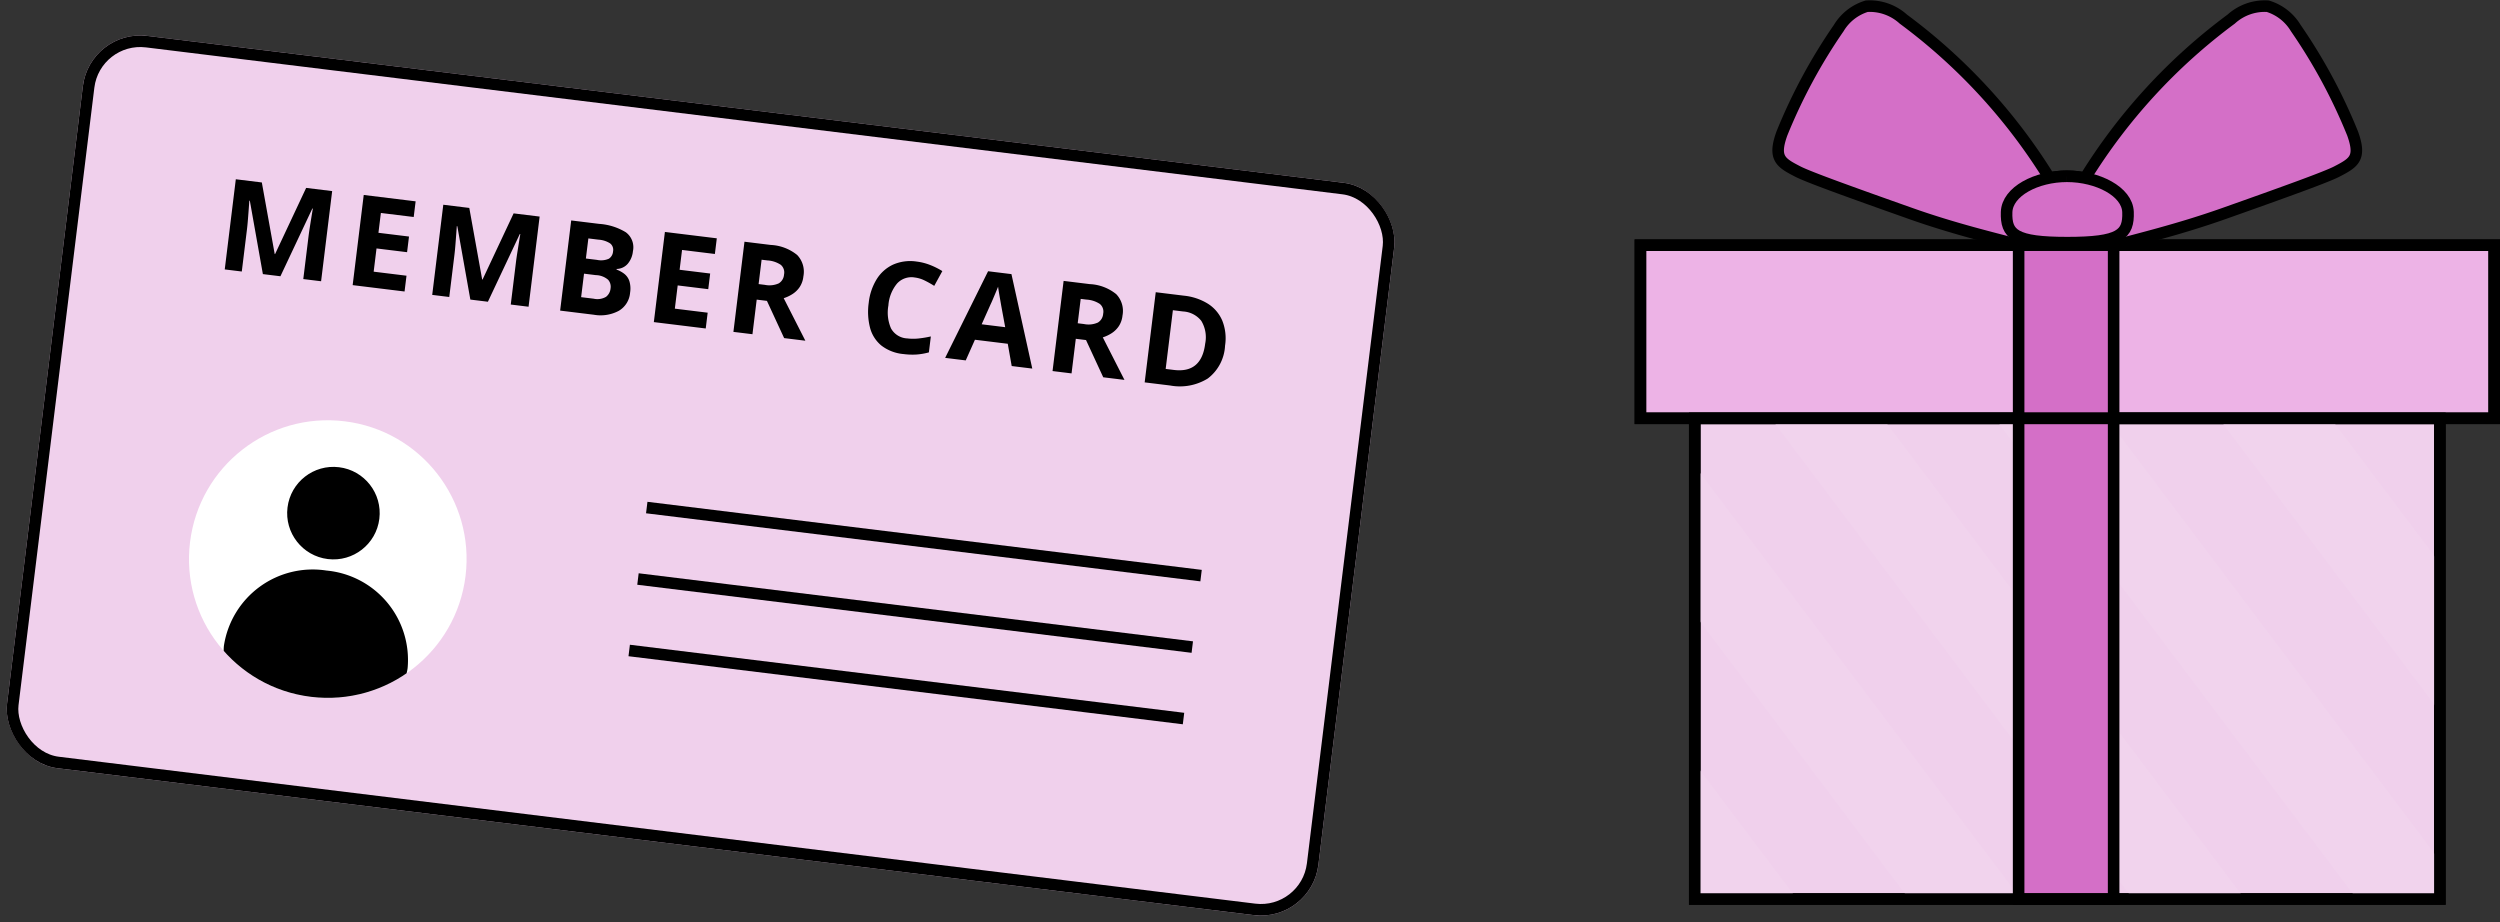 <svg xmlns="http://www.w3.org/2000/svg" xmlns:xlink="http://www.w3.org/1999/xlink" width="216.153" height="79.732" viewBox="0 0 216.153 79.732">
  <rect x="0" y="0" width="216.153" height="79.732" fill="#333333" stroke="none"/>
  <defs>
    <clipPath id="clip-path">
      <circle id="楕円形_42" data-name="楕円形 42" cx="12" cy="12" r="12" transform="translate(360.413 2296.493)" fill="none" stroke="#000" stroke-width="1"/>
    </clipPath>
  </defs>
  <g id="グループ_17729" data-name="グループ 17729" transform="translate(-334.347 -2201.504)">
    <g id="グループ_17665" data-name="グループ 17665" transform="translate(476.179 2202)">
      <path id="パス_847" data-name="パス 847" d="M0,0H64.426V41.562H0Z" transform="translate(4.698 35.673)" fill="#f0d0ec" stroke="#000" stroke-width="1"/>
      <rect id="長方形_816" data-name="長方形 816" width="73.821" height="14.968" transform="translate(0 20.704)" fill="#edb3e6" stroke="#000" stroke-width="1"/>
      <path id="パス_839" data-name="パス 839" d="M418.951,457.281h-8.837v-11.74Z" transform="translate(-405.416 -380.047)" fill="#f1d3ed"/>
      <path id="パス_840" data-name="パス 840" d="M41.636,242.669,51.072,255.2v12.86l-19.116-25.4Z" transform="translate(18.052 -206.997)" fill="#f1d3ed"/>
      <path id="パス_841" data-name="パス 841" d="M41.636,242.669l28.8,38.255v3.307h-7.19L31.956,242.669Z" transform="translate(-1.308 -206.996)" fill="#f1d3ed"/>
      <path id="パス_842" data-name="パス 842" d="M306.613,308.041h-9.68l-18.516-24.6v-12.86Z" transform="translate(-273.719 -230.806)" fill="#f1d3ed"/>
      <path id="パス_843" data-name="パス 843" d="M156.4,242.669l31.285,41.562h-9.68l-31.285-41.562Z" transform="translate(-135.433 -206.996)" fill="#f1d3ed"/>
      <g id="グループ_17664" data-name="グループ 17664" transform="translate(11.909 0)">
        <path id="合体_10" data-name="合体 10" d="M20.792,77.237V20.683c-2.014-.548-5.524-1.371-9.3-2.708-5.4-1.911-8.874-3.168-9.773-3.629C.207,13.569-.442,13.183.322,11.05A47.21,47.21,0,0,1,5.24,1.929,4.274,4.274,0,0,1,7.66.041a4.323,4.323,0,0,1,3.164,1.115A49.306,49.306,0,0,1,23.459,14.9a7.219,7.219,0,0,1,1.513-.161,7.292,7.292,0,0,1,1.559.169A49.3,49.3,0,0,1,39.17,1.156,4.322,4.322,0,0,1,42.333.041a4.274,4.274,0,0,1,2.42,1.889,47.155,47.155,0,0,1,4.917,9.12c.765,2.133.116,2.519-1.393,3.3-.9.461-4.373,1.718-9.771,3.629-3.926,1.388-7.526,2.238-9.5,2.786V77.237Z" transform="translate(0)" fill="#d46fc7" stroke="#000" stroke-miterlimit="10" stroke-width="1"/>
        <path id="パス_849" data-name="パス 849" d="M220.589,100.3c2.654,0,5.217,1.316,5.278,3.089.066,1.951-.694,2.648-5.248,2.648s-5.314-.7-5.248-2.648c.06-1.772,2.564-3.089,5.217-3.089" transform="translate(-195.617 -85.553)" fill="#d46fc7" stroke="#000" stroke-miterlimit="10" stroke-width="1"/>
      </g>
      <path id="パス_848" data-name="パス 848" d="M0,0H64.426V41.562H0Z" transform="translate(4.697 35.673)" fill="none" stroke="#000" stroke-width="1"/>
      <rect id="長方形_819" data-name="長方形 819" width="73.821" height="14.968" transform="translate(0 20.704)" fill="none" stroke="#000" stroke-width="1"/>
    </g>
    <g id="グループ_17658" data-name="グループ 17658" transform="translate(272.766 -90.052) rotate(7)">
      <g id="長方形_814" data-name="長方形 814" transform="translate(348.413 2268.5)" fill="#f0d0ec" stroke="#000" stroke-width="1">
        <rect width="114.231" height="63.791" rx="5" stroke="none"/>
        <rect x="0.5" y="0.5" width="113.231" height="62.791" rx="4.5" fill="none"/>
      </g>
      <path id="パス_902" data-name="パス 902" d="M4.312,0,2.42-6.16H2.376l.033.66q.022.44.044.946t.022.9V0H.99V-7.854H3.256L5.115-1.848h.033L7.117-7.854H9.383V0H7.832V-3.718q0-.374.016-.858t.033-.918q.017-.434.028-.655H7.865L5.841,0ZM16.654,0H12.133V-7.854h4.521V-6.49h-2.86v1.727h2.662V-3.4H13.794v2.024h2.86Zm5.731,0L20.493-6.16h-.044l.033.66q.022.44.044.946t.022.9V0H19.063V-7.854h2.266l1.859,6.006h.033L25.19-7.854h2.266V0H25.905V-3.718q0-.374.017-.858t.033-.918q.016-.434.028-.655h-.044L23.914,0Zm7.821-7.854h2.442a5.076,5.076,0,0,1,2.371.44,1.613,1.613,0,0,1,.808,1.551,1.971,1.971,0,0,1-.313,1.133,1.3,1.3,0,0,1-.9.561v.055a2.452,2.452,0,0,1,.709.281,1.329,1.329,0,0,1,.511.567,2.226,2.226,0,0,1,.187.99A2,2,0,0,1,35.25-.605,3.339,3.339,0,0,1,33.143,0H30.206Zm1.661,3.113h.968a1.66,1.66,0,0,0,1.007-.225.816.816,0,0,0,.281-.677.7.7,0,0,0-.33-.649,2.1,2.1,0,0,0-1.045-.2h-.88Zm0,1.32v2.046h1.089A1.478,1.478,0,0,0,34-1.666a1.037,1.037,0,0,0,.3-.775.9.9,0,0,0-.3-.71,1.672,1.672,0,0,0-1.094-.27ZM42.889,0H38.368V-7.854h4.521V-6.49h-2.86v1.727h2.662V-3.4H40.029v2.024h2.86Zm4.7-7.854a3.909,3.909,0,0,1,2.37.583A2.086,2.086,0,0,1,50.721-5.5a2.055,2.055,0,0,1-.2.941,2.138,2.138,0,0,1-.539.682,3.184,3.184,0,0,1-.721.456L51.568,0H49.72L47.85-3.014h-.891V0H45.3V-7.854ZM47.465-6.49h-.506v2.123H47.5a1.969,1.969,0,0,0,1.183-.275.963.963,0,0,0,.357-.814.861.861,0,0,0-.385-.8A2.328,2.328,0,0,0,47.465-6.49Zm12.826-.088a1.682,1.682,0,0,0-1.463.715A3.337,3.337,0,0,0,58.322-3.9a3.43,3.43,0,0,0,.467,1.941,1.685,1.685,0,0,0,1.5.688,4.308,4.308,0,0,0,.957-.11,9.462,9.462,0,0,0,1.045-.308V-.3A5.6,5.6,0,0,1,61.27.011a5.924,5.924,0,0,1-1.133.1,3.65,3.65,0,0,1-2-.5A2.966,2.966,0,0,1,56.98-1.8a5.529,5.529,0,0,1-.374-2.118,4.888,4.888,0,0,1,.429-2.1,3.318,3.318,0,0,1,1.248-1.43,3.69,3.69,0,0,1,2.008-.517,4.773,4.773,0,0,1,1.171.148,6.24,6.24,0,0,1,1.127.4l-.539,1.353a8.65,8.65,0,0,0-.886-.363A2.666,2.666,0,0,0,60.291-6.578ZM69.542,0,68.97-1.87H66.11L65.538,0H63.745l2.772-7.887h2.035L71.335,0Zm-.968-3.267L68-5.093q-.055-.187-.143-.473t-.176-.583q-.088-.3-.143-.517-.055.22-.148.544t-.176.616q-.083.292-.127.413l-.561,1.826Zm6.809-4.587a3.909,3.909,0,0,1,2.37.583A2.086,2.086,0,0,1,78.518-5.5a2.055,2.055,0,0,1-.2.941,2.138,2.138,0,0,1-.539.682,3.184,3.184,0,0,1-.721.456L79.365,0H77.517l-1.87-3.014h-.891V0H73.1V-7.854ZM75.262-6.49h-.506v2.123H75.3a1.969,1.969,0,0,0,1.182-.275.963.963,0,0,0,.358-.814.861.861,0,0,0-.385-.8A2.328,2.328,0,0,0,75.262-6.49ZM87.637-4a3.8,3.8,0,0,1-1.133,3A4.591,4.591,0,0,1,83.347,0H81.125V-7.854h2.464a4.855,4.855,0,0,1,2.139.44,3.217,3.217,0,0,1,1.408,1.3A4.13,4.13,0,0,1,87.637-4ZM85.91-3.96a2.74,2.74,0,0,0-.572-1.914,2.156,2.156,0,0,0-1.661-.616h-.891v5.115H83.5Q85.91-1.375,85.91-3.96Z" transform="translate(361.528 2287.723)"/>
      <g id="グループ_17661" data-name="グループ 17661" transform="translate(-10.26 6.214)">
        <line id="線_7" data-name="線 7" x2="48.287" transform="translate(411.502 2297.498)" fill="none" stroke="#000" stroke-width="1"/>
        <path id="パス_835" data-name="パス 835" d="M0,0H48.287" transform="translate(411.502 2303.723)" fill="none" stroke="#000" stroke-width="1"/>
        <path id="パス_837" data-name="パス 837" d="M0,0H48.287" transform="translate(411.502 2309.949)" fill="none" stroke="#000" stroke-width="1"/>
      </g>
      <g id="グループ_17662" data-name="グループ 17662" transform="translate(2 3)">
        <g id="マスクグループ_1886" data-name="マスクグループ 1886" clip-path="url(#clip-path)">
          <circle id="楕円形_44" data-name="楕円形 44" cx="12" cy="12" r="12" transform="translate(360.413 2296.492)" fill="#fff"/>
          <circle id="楕円形_41" data-name="楕円形 41" cx="4" cy="4" r="4" transform="translate(368.413 2300.493)"/>
          <path id="パス_838" data-name="パス 838" d="M8,0a7.764,7.764,0,0,1,8,7.505c0,4.145-7.727,4.033-7.727,4.033S0,11.65,0,7.505A7.764,7.764,0,0,1,8,0Z" transform="translate(364.413 2309.493)"/>
        </g>
        <circle id="楕円形_43" data-name="楕円形 43" cx="12" cy="12" r="12" transform="translate(360.413 2296.493)" fill="none"/>
      </g>
    </g>
  </g>
</svg>
